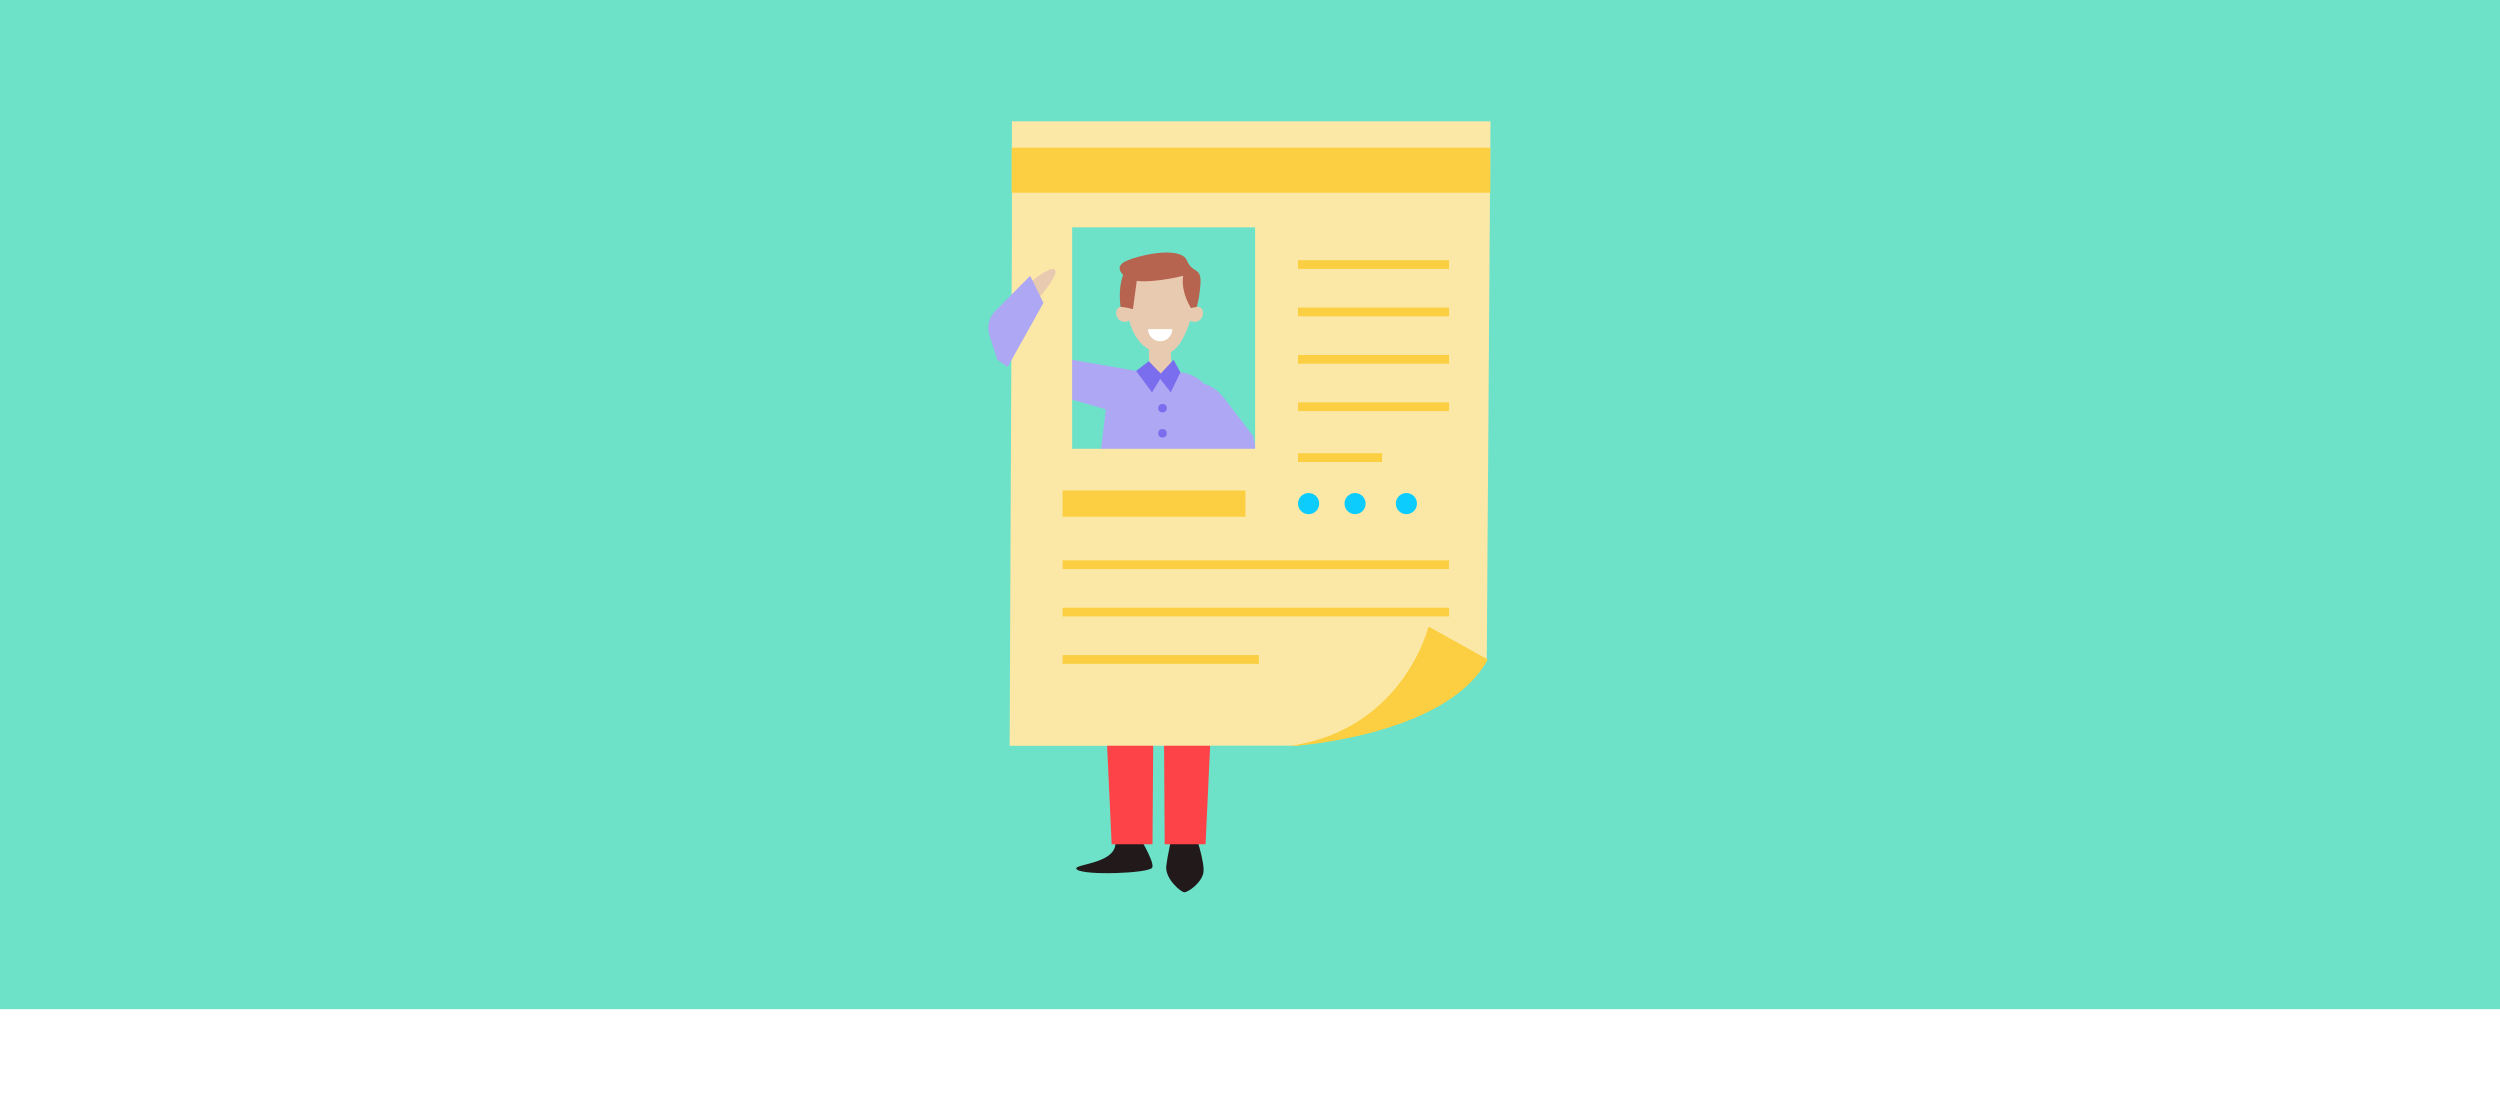 <?xml version="1.0" encoding="UTF-8"?>
<svg xmlns="http://www.w3.org/2000/svg" xmlns:xlink="http://www.w3.org/1999/xlink" viewBox="0 0 1090 476.88">
  <defs>
    <style>      .cls-1 {        fill: none;      }      .cls-2 {        opacity: .6;      }      .cls-2, .cls-3 {        mix-blend-mode: multiply;      }      .cls-4 {        fill: #fce8a6;      }      .cls-5 {        fill: #e8cab0;      }      .cls-6 {        fill: #0bccfd;      }      .cls-7 {        fill: #b66350;      }      .cls-8 {        isolation: isolate;      }      .cls-9 {        fill: #fd4348;      }      .cls-10 {        fill: #fbcf41;      }      .cls-11 {        fill: #ada7f4;      }      .cls-12 {        fill: #6de2c9;      }      .cls-13 {        fill: #7a6eee;      }      .cls-14 {        fill: #fff;      }      .cls-15 {        fill: #21191a;      }    </style>
  </defs>
  <g class="cls-8">
    <g id="Capa_1">
      <rect class="cls-12" width="1090" height="440"></rect>
      <g>
        <polygon class="cls-11" points="498.56 162.28 455.95 154.85 455.95 170.89 493.65 181.86 498.56 162.28"></polygon>
        <path class="cls-11" d="M548.87,200.85l-2.52-10.75c-3.63-4.76-7.26-9.51-10.88-14.27-1.77-2.32-3.59-4.69-5.99-6.35-1.41-.97-2.99-1.67-4.61-2.23-2.99-3.06-7.16-4.98-11.76-4.98h-14.54c-9.05,0-16.46,7.41-16.46,16.46l-6.93,57.58c0,9.05,14.34,10.97,23.4,10.97h14.54c9.05,0,22.37-4,22.37-13.06l-3.45-32.4,16.85-.98Z"></path>
        <g class="cls-2">
          <image width="786" height="861" transform="translate(452.37 139.34) scale(.15)"></image>
        </g>
        <circle class="cls-13" cx="506.85" cy="188.91" r="1.87"></circle>
        <path class="cls-15" d="M511.04,364.33s-1.91,7.91-2.54,13.3,6.33,11.4,7.91,11.4,7.28-3.95,8.23-8.31c.95-4.36-3.8-18.07-3.8-18.07l-9.8,1.68Z"></path>
        <polygon class="cls-9" points="523.3 242.31 528.5 305.95 525.63 368.11 507.81 368.11 507.3 289.14 499.27 241.81 523.3 242.31"></polygon>
        <path class="cls-15" d="M495.45,362.65s8.24,13.17,6.91,15.64c-1.33,2.47-29.27,3.54-32.78.84-3.52-2.7,21.03-1.93,16.11-14.7"></path>
        <polygon class="cls-9" points="487.01 242.31 481.81 305.95 484.68 368.11 502.5 368.11 503.02 289.14 511.04 241.81 487.01 242.31"></polygon>
        <path class="cls-4" d="M471.27,52.9h-30.08v47.19l-.98,225.09,125.6-.08,43.47-10.79,38.94-26.91,1.63-234.49h-178.59ZM547.23,195.69h-79.78v-96.56h79.78v96.56Z"></path>
        <path class="cls-10" d="M562.63,325.18s67.73-3.94,86-37.64c.11.07-25.64-14.28-25.64-14.28,0,0-10.98,44.75-60.37,51.93Z"></path>
        <path class="cls-5" d="M512.52,117.28c-4.68-1.53-9.55-1.47-13.81.91-3.75,2.08-5.52,6.25-6.6,10.22-1.77,6.5.37,15.31,4.78,20.58,1.42,1.7,2.04,1.97,3.86,3.3,1.42,1.04,1.59,1.91,3.33,2.35,2.82.71,5.88-.41,8.02-2.27,2.14-1.86,3.5-4.37,4.65-6.89,2.17-4.76,3.75-9.89,3.37-15.05-.37-5.16-2.95-10.38-7.61-13.14"></path>
        <polygon class="cls-1" points="469.26 53.96 439.18 84.03 469.26 84.03 469.26 53.96"></polygon>
        <path class="cls-14" d="M511.12,143.5c0,2.92-2.37,5.29-5.29,5.29s-5.29-2.37-5.29-5.29"></path>
        <rect class="cls-10" x="565.94" y="113.45" width="65.85" height="3.8"></rect>
        <rect class="cls-10" x="565.94" y="134.11" width="65.85" height="3.8"></rect>
        <rect class="cls-10" x="565.94" y="154.77" width="65.85" height="3.8"></rect>
        <rect class="cls-10" x="565.94" y="175.43" width="65.85" height="3.8"></rect>
        <rect class="cls-10" x="565.94" y="197.62" width="36.66" height="3.8"></rect>
        <rect class="cls-10" x="463.29" y="244.31" width="168.5" height="3.8"></rect>
        <rect class="cls-10" x="463.29" y="264.97" width="168.5" height="3.8"></rect>
        <rect class="cls-10" x="463.29" y="285.63" width="85.58" height="3.8"></rect>
        <rect class="cls-10" x="441.1" y="64.4" width="208.66" height="19.62"></rect>
        <rect class="cls-10" x="463.29" y="213.85" width="79.73" height="11.44"></rect>
        <polygon class="cls-5" points="510.93 163.98 501.35 163.98 500.86 152.69 510.45 152.69 510.93 163.98"></polygon>
        <polygon class="cls-13" points="500.86 157.48 495.34 161.72 502.27 171.1 505.83 165.19 510.45 171.1 514.64 162.35 511.67 156.85 506.08 162.86 500.86 157.48"></polygon>
        <circle class="cls-13" cx="506.85" cy="177.97" r="1.87"></circle>
        <path class="cls-7" d="M515.84,120.26s-16.99,4.4-24.36,1.24c-.19-.42-7.41-4.85,0-7.91,7.41-3.06,23.54-6.01,26.03,0s6.5,2.41,5.87,10.55-2.35,11.88-2.35,11.88l-1.45-1.21s-4.86-6.93-3.74-14.54Z"></path>
        <path class="cls-5" d="M517.51,135c.88-.6,4.58-1.49,5.56-1.1.73.29,1.19,1.02,1.37,1.78.42,1.75-.6,3.73-2.27,4.41s-3.78-.06-4.67-1.62"></path>
        <path class="cls-7" d="M490.13,118.96s-2.96,5.07-1.48,15.51c0,.63,4.99,2.6,4.99,2.6,0,0,1.65-11.88,2.18-16,.53-4.12-5.7-2.11-5.7-2.11Z"></path>
        <path class="cls-5" d="M495.34,135.32c-.88-.6-6.27-1.81-7.25-1.42-.73.29-1.19,1.02-1.37,1.78-.42,1.75.6,3.73,2.27,4.41,1.67.67,3.78-.06,4.67-1.62"></path>
        <path class="cls-10" d="M562.41,325.4s67.73-3.94,86-37.64c.11.07-25.64-14.28-25.64-14.28,0,0-10.98,44.75-60.37,51.93Z"></path>
        <g class="cls-3">
          <image width="1681" height="2092" transform="translate(417.42 30.07) scale(.15)"></image>
        </g>
        <path class="cls-5" d="M449.64,122.78c2.3-2.04,4.88-3.77,7.64-5.11.83-.4,1.93-.73,2.59-.08.67.67.31,1.79-.12,2.63-2.06,4.05-4.86,7.74-8.21,10.81"></path>
        <path class="cls-11" d="M433.88,135.68l15.27-15.43,5.79,11.82-15.64,27.99-4.45-3.22-3.46-10.69c-1.19-3.68-.23-7.72,2.49-10.47Z"></path>
        <circle class="cls-6" cx="570.55" cy="219.57" r="4.61"></circle>
        <circle class="cls-6" cx="590.81" cy="219.57" r="4.61"></circle>
        <circle class="cls-6" cx="613.19" cy="219.57" r="4.61"></circle>
      </g>
    </g>
  </g>
</svg>
